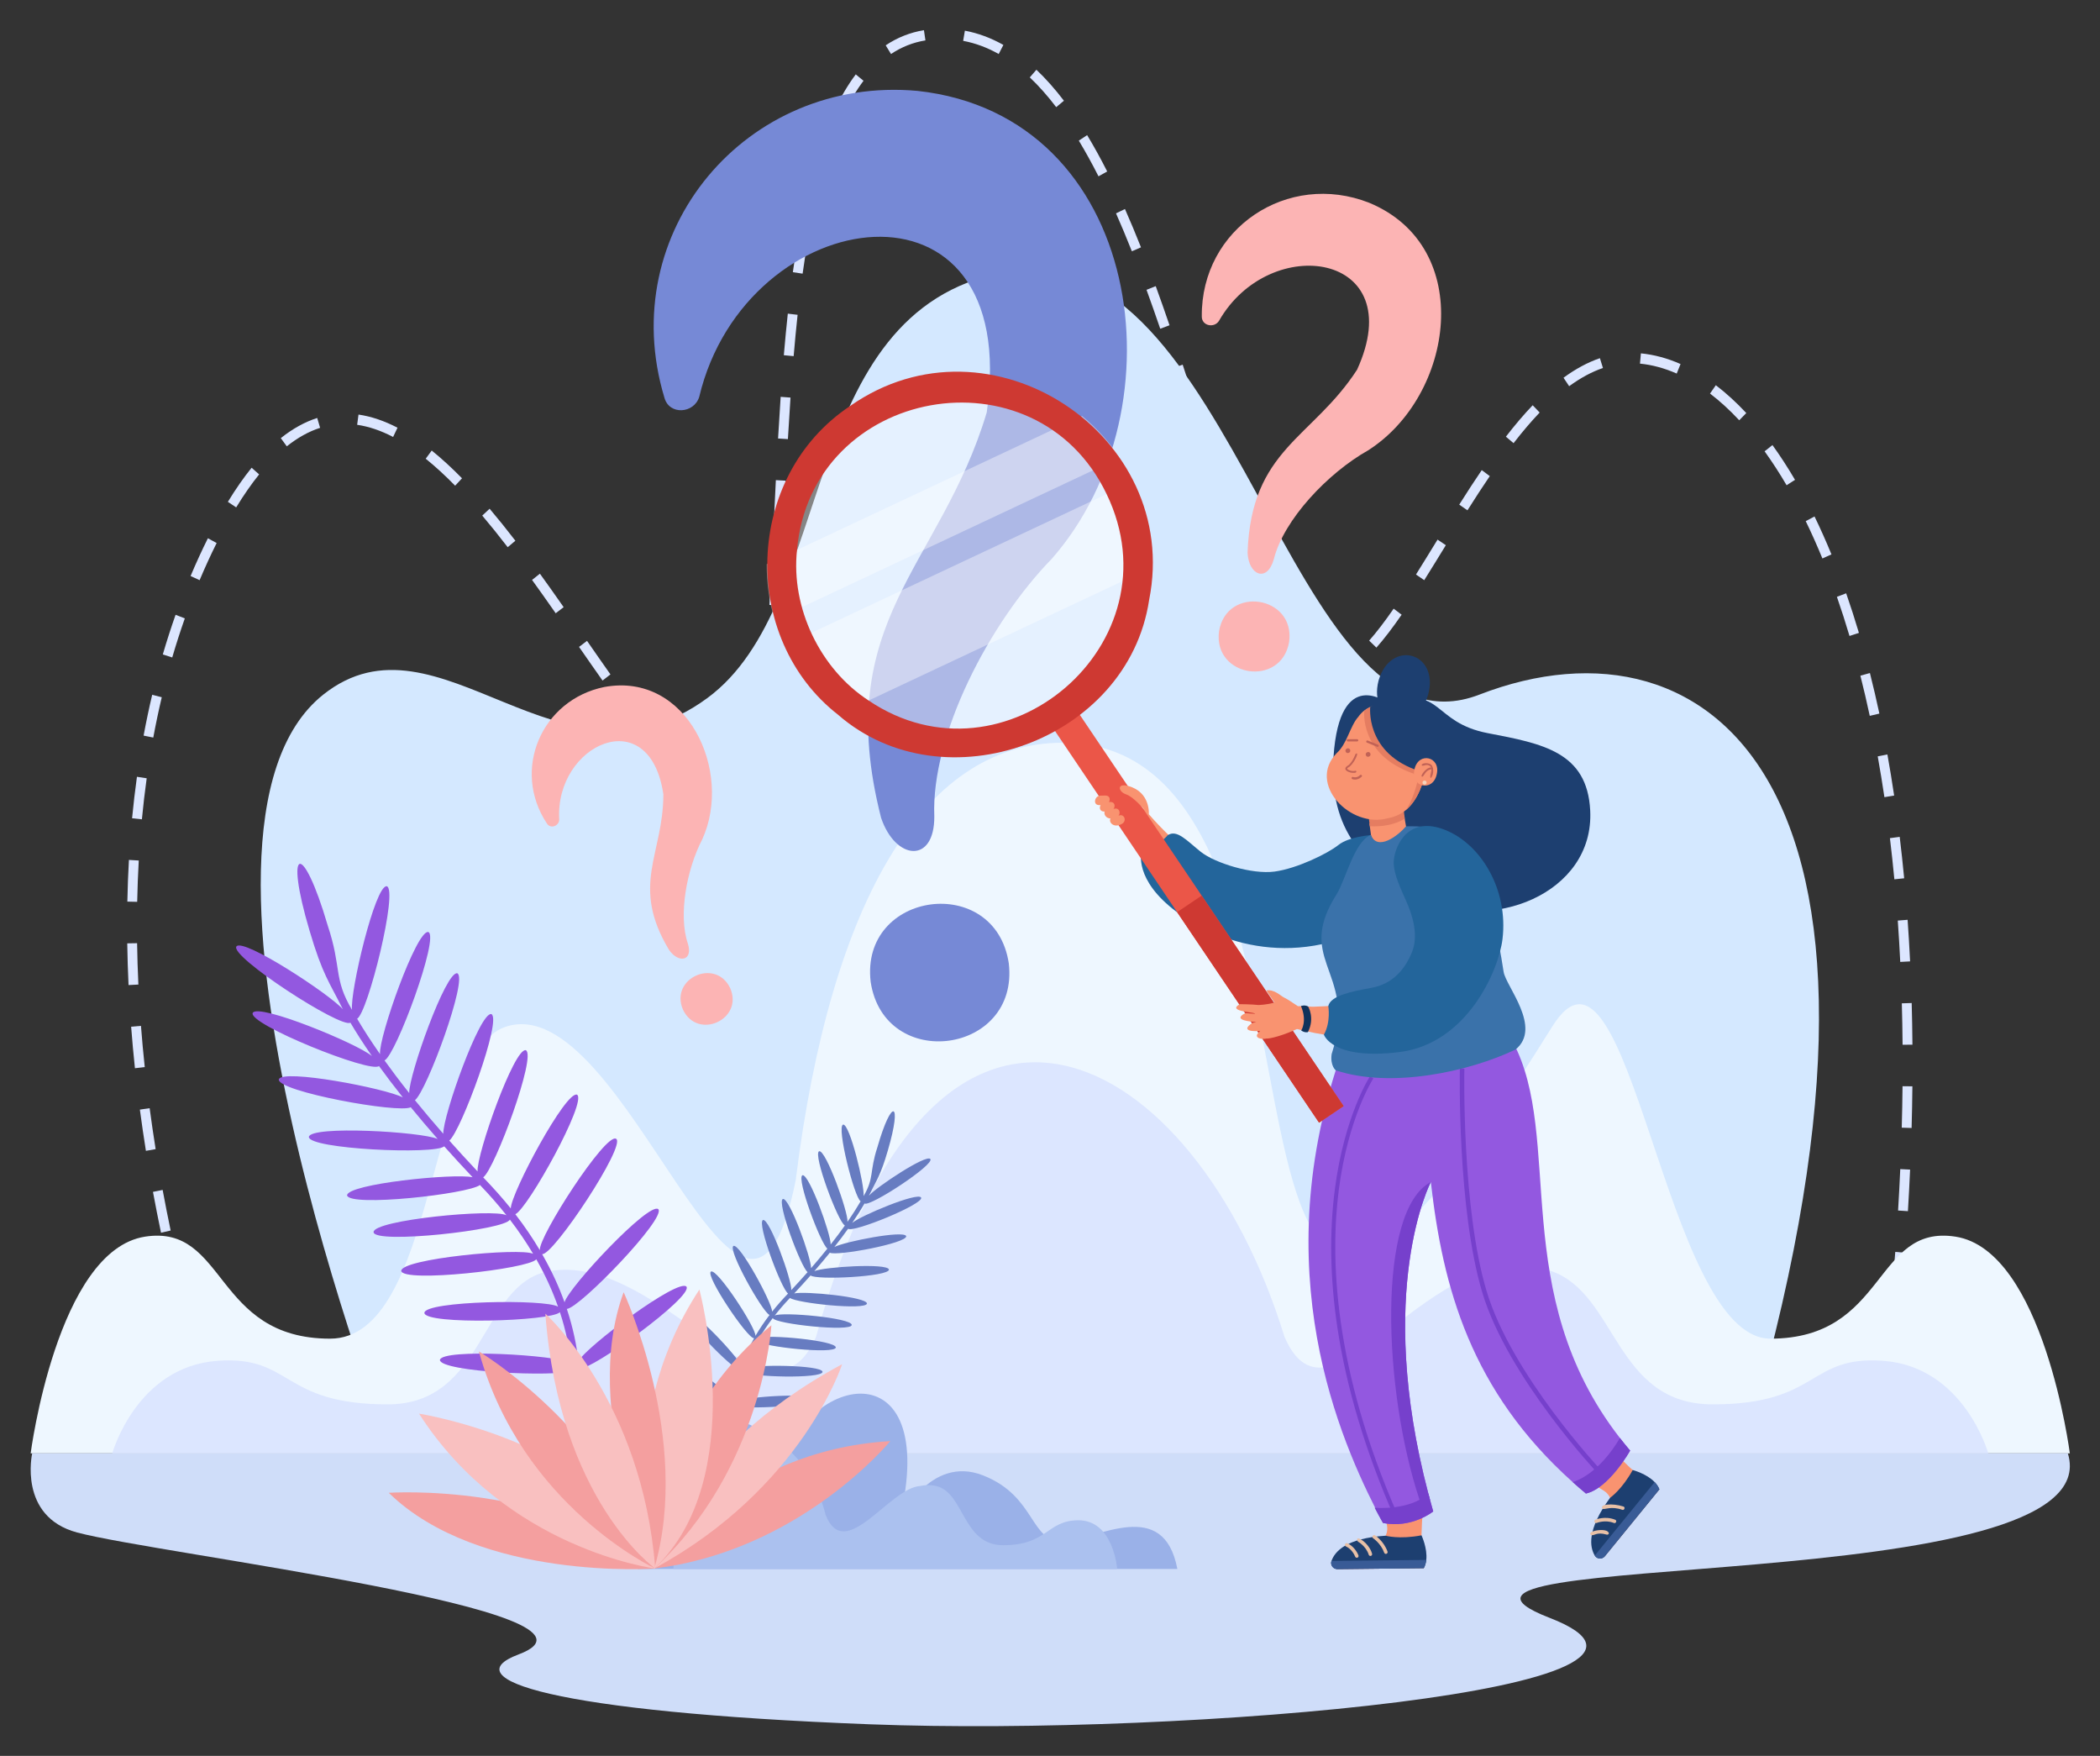 <?xml version="1.0" encoding="utf-8"?>
<!-- Generator: Adobe Illustrator 26.0.2, SVG Export Plug-In . SVG Version: 6.00 Build 0)  -->
<svg version="1.1" id="Ñëîé_1" xmlns="http://www.w3.org/2000/svg" xmlns:xlink="http://www.w3.org/1999/xlink" x="0px" y="0px"
	 viewBox="0 0 2211.84 1848.96" style="enable-background:new 0 0 2211.84 1848.96;" xml:space="preserve">
<rect x="0" y="0" width="2211.84" height="1848.96" fill="#333333" stroke="none"/>
<style type="text/css">
	.st0{fill:#DCE6FF;}
	.st1{fill:#D4E8FF;}
	.st2{fill:#EEF7FF;}
	.st3{fill:#CFDDF9;}
	.st4{fill:#7689D6;}
	.st5{fill:#FCB4B4;}
	.st6{fill:#1D3F70;}
	.st7{fill:#F99370;}
	.st8{fill:#23659B;}
	.st9{fill:#E8C0A6;}
	.st10{fill:#395B96;}
	.st11{fill:#E57D61;}
	.st12{fill:#C16256;}
	.st13{fill:#9358E0;}
	.st14{fill:#7640CC;}
	.st15{fill:#F4D4BE;}
	.st16{fill:#3A72AA;}
	.st17{fill:#10325B;}
	.st18{fill:#EB5648;}
	.st19{fill:#CE3932;}
	.st20{opacity:0.4;fill:#FFFFFF;}
	.st21{fill:#9AB1E8;}
	.st22{fill:#ABC1EF;}
	.st23{fill:#677CC1;}
	.st24{fill:#F49F9F;}
	.st25{fill:#F9C0C0;}
</style>
<g>
	<g id="_x36_">
		<path class="st0" d="M213.51,1467.54c-4.24-13.62-8.44-27.73-12.48-41.94l9.95-3.1c4.01,14.12,8.18,28.14,12.4,41.66
			L213.51,1467.54z M1993.82,1449.95l-10.3-1.33c1.71-14.5,3.34-29.09,4.83-43.39l10.32,1.18
			C1997.17,1420.75,1995.54,1435.4,1993.82,1449.95z M189.56,1383.35c-3.63-14.04-7.16-28.35-10.47-42.52l10.08-2.59
			c3.3,14.08,6.8,28.3,10.41,42.26L189.56,1383.35z M2002.92,1362.8l-10.34-1.02c1.31-14.55,2.53-29.19,3.62-43.51l10.35,0.86
			C2005.46,1333.49,2004.24,1348.19,2002.92,1362.8z M169.6,1298.07c-3-14.31-5.85-28.78-8.48-43l10.19-2.06
			c2.61,14.14,5.45,28.52,8.43,42.73L169.6,1298.07z M2009.53,1275.38l-10.36-0.69c0.88-14.54,1.65-29.21,2.29-43.6l10.37,0.51
			C2011.19,1246.05,2010.41,1260.78,2009.53,1275.38z M153.68,1211.85c-2.31-14.48-4.45-29.09-6.35-43.41l10.28-1.5
			c1.89,14.23,4.02,28.73,6.31,43.12L153.68,1211.85z M2013.41,1187.78l-10.38-0.32c0.41-14.61,0.68-29.29,0.83-43.65l10.38,0.11
			C2014.1,1158.35,2013.82,1173.1,2013.41,1187.78z M142.12,1124.86c-1.55-14.63-2.9-29.34-4-43.73l10.35-0.88
			c1.1,14.28,2.44,28.89,3.98,43.41L142.12,1124.86z M2003.91,1100.16c-0.12-14.62-0.39-29.3-0.79-43.64l10.38-0.32
			c0.4,14.41,0.67,29.17,0.79,43.86L2003.91,1100.16z M135.39,1037.28c-0.69-14.72-1.15-29.49-1.36-43.91l10.38-0.17
			c0.21,14.3,0.66,28.95,1.35,43.55L135.39,1037.28z M2001.45,1012.92c-0.71-14.6-1.59-29.25-2.6-43.54l10.35-0.81
			c1.02,14.37,1.9,29.11,2.62,43.79L2001.45,1012.92z M144.51,949.64l-10.38-0.22c0.29-14.75,0.85-29.53,1.66-43.92l10.36,0.64
			C145.35,920.39,144.8,935.02,144.51,949.64z M1995.25,925.92c-1.39-14.6-2.96-29.18-4.67-43.33l10.3-1.36
			c1.72,14.25,3.3,28.93,4.7,43.62L1995.25,925.92z M149.45,862.74l-10.33-1.09c1.41-14.7,3.13-29.39,5.11-43.67l10.27,1.56
			C152.54,833.67,150.84,848.2,149.45,862.74z M1984.77,839.42c-2.16-14.51-4.53-28.96-7.05-42.95l10.2-2.01
			c2.54,14.11,4.93,28.67,7.1,43.29L1984.77,839.42z M756.87,837.89c-14.43-2.38-24.86-9.26-39.32-21.13l6.56-8.42
			c12.66,10.37,21.81,16.6,33.86,18.74L756.87,837.89z M792.89,812.03l-9.25-4.94c4.75-9.74,8.95-23.26,12.49-40.19l10.14,2.32
			C802.5,787.3,798.12,801.3,792.89,812.03z M687.08,785.58c-8.27-9.64-17.11-20.74-27.02-33.93l8.16-6.72
			c9.77,13,18.47,23.92,26.59,33.39L687.08,785.58z M161.44,776.67l-10.19-2.07c2.69-14.51,5.73-28.97,9.05-43l10.08,2.61
			C167.1,748.06,164.09,762.34,161.44,776.67z M1969.33,753.8c-3.07-14.36-6.39-28.59-9.86-42.3l10.04-2.78
			c3.5,13.85,6.85,28.21,9.95,42.7L1969.33,753.8z M813.26,725.47l-10.3-1.39c1.59-12.97,3.02-27.18,4.37-43.43l10.34,0.94
			C816.32,697.99,814.87,712.35,813.26,725.47z M634.63,716.64c-8.44-11.93-17.19-24.54-24.74-35.43l8.4-6.38
			c7.53,10.86,16.26,23.45,24.68,35.34L634.63,716.64z M1394.75,715.74c-8.09,0-16.02-2.53-23.58-7.52l5.54-9.2
			c11.36,7.51,22.53,7.52,34.59,1.54l4.47,9.81C1408.63,713.94,1401.56,715.74,1394.75,715.74z M181.41,692.32l-9.93-3.18
			c4.13-14.12,8.65-28.17,13.45-41.75l9.74,3.77C189.94,664.56,185.48,678.4,181.41,692.32z M1449.71,681.96l-7.63-7.37
			c7.87-8.93,16.31-19.94,25.8-33.66l8.41,6.37C1466.56,661.38,1457.87,672.72,1449.71,681.96z M1341.65,674.49
			c-6.72-10.85-13.38-23.63-20.36-39.07l9.38-4.65c6.78,15,13.22,27.36,19.68,37.8L1341.65,674.49z M1948,669.68
			c-4.18-14.08-8.65-27.95-13.26-41.21l9.75-3.72c4.68,13.42,9.19,27.45,13.43,41.7L1948,669.68z M585.29,645.77
			c-9.5-13.59-17.41-24.75-24.91-35.11l8.28-6.56c7.53,10.41,15.48,21.62,25.01,35.26L585.29,645.77z M820.8,637.69l-10.36-0.7
			c0.79-12.73,1.59-27.05,2.45-43.76l10.37,0.59C822.39,610.57,821.59,624.92,820.8,637.69z M210.24,610.94l-9.5-4.39
			c5.7-13.51,11.77-26.78,18.23-39.76l9.21,5.02C221.82,584.58,215.84,597.64,210.24,610.94z M1500.08,610.93l-8.68-5.97
			c7.38-11.74,15-24.19,22.71-36.75l8.73,5.88C1515.12,586.68,1507.49,599.14,1500.08,610.93z M1304.58,594.86
			c-4.7-12.35-9.56-25.82-14.86-41.19l9.77-3.69c5.26,15.25,10.07,28.62,14.73,40.85L1304.58,594.86z M1919.46,588.08
			c-5.58-13.61-11.49-26.83-17.55-39.3l9.25-4.93c6.17,12.68,12.17,26.12,17.84,39.94L1919.46,588.08z M534.74,576.22
			c-9.42-12.24-18.19-23.14-26.81-33.31l7.77-7.21c8.73,10.3,17.6,21.33,27.13,33.7L534.74,576.22z M825.41,549.97l-10.37-0.55
			c0.7-14.52,1.39-29.05,2.14-43.83l10.37,0.57C826.81,520.94,826.11,535.46,825.41,549.97z M1545.61,537.37l-8.66-5.99
			c8.67-13.74,16.43-25.63,23.72-36.34l8.46,6.31C1561.91,511.95,1554.22,523.74,1545.61,537.37z M248.76,534.3l-8.75-5.85
			c8.16-13.38,16.57-25.46,25-35.91l7.93,7.01C264.81,509.64,256.67,521.33,248.76,534.3z M1275.86,512.19
			c-4.76-14.61-9.43-29.22-13.37-41.59l9.85-3.44c3.94,12.35,8.6,26.95,13.35,41.52L1275.86,512.19z M479.39,511.43
			c-10.61-10.82-21.05-20.37-31.01-28.4l6.33-8.61c10.28,8.28,21.02,18.12,31.92,29.23L479.39,511.43z M1881.75,510.97
			c-7.44-12.71-15.24-24.73-23.18-35.73l8.28-6.56c8.15,11.28,16.14,23.59,23.76,36.6L1881.75,510.97z M302.06,469.99l-6.3-8.64
			c12.4-9.9,25.3-17.04,38.35-21.22l3.04,10.39C325.29,454.32,313.48,460.87,302.06,469.99z M1594.17,466.66l-8.07-6.84
			c9.74-12.58,18.96-23.4,28.21-33.09l7.34,7.68C1612.67,443.83,1603.68,454.38,1594.17,466.66z M829.87,462.39l-10.36-0.65
			c0.9-15.8,1.79-30.15,2.73-43.86l10.36,0.78C831.66,432.33,830.77,446.64,829.87,462.39z M414.05,460.12
			c-12.96-6.75-25.7-11.06-37.87-12.8l1.41-10.77c13.3,1.91,27.12,6.56,41.09,13.84L414.05,460.12z M1831.86,442.55
			c-9.99-10.72-20.34-20.18-30.76-28.13l6.11-8.79c10.88,8.3,21.68,18.16,32.08,29.32L1831.86,442.55z M1249.24,429.01
			c-5.16-16.17-9.42-29.36-13.39-41.5l9.82-3.52c3.98,12.17,8.25,25.38,13.42,41.58L1249.24,429.01z M1652.73,406.67l-5.95-8.91
			c12.77-9.35,25.67-16.28,38.33-20.59l3.21,10.34C1676.63,391.49,1664.65,397.94,1652.73,406.67z M1766.01,393.36
			c-12.86-5.68-25.87-9.19-38.69-10.45l0.97-10.82c13.87,1.36,27.92,5.14,41.76,11.25L1766.01,393.36z M835.92,375.02l-10.34-0.96
			c1.29-15.25,2.7-29.98,4.18-43.78l10.32,1.22C838.6,345.21,837.2,359.85,835.92,375.02z M1222.03,346.17
			c-5.02-14.66-9.74-28.06-14.45-40.97l9.7-3.88c4.73,12.98,9.49,26.45,14.53,41.18L1222.03,346.17z M845.36,288.16l-10.28-1.55
			c2.1-15.22,4.41-29.85,6.86-43.5l10.2,2.01C849.73,258.61,847.44,273.09,845.36,288.16z M1192.16,264.62
			c-5.58-14.05-11.2-27.49-16.71-39.95l9.42-4.57c5.57,12.59,11.25,26.16,16.88,40.35L1192.16,264.62z M860.97,202.58l-10.07-2.63
			c3.62-15.18,7.61-29.47,11.87-42.49l9.82,3.52C868.43,173.7,864.52,187.7,860.97,202.58z M1157,185.66
			c-6.83-13.46-13.8-26.1-20.73-37.57l8.77-5.81c7.07,11.7,14.18,24.58,21.13,38.28L1157,185.66z M888.18,121.14l-9.31-4.81
			c6.82-14.46,14.38-27.25,22.47-38l8.16,6.73C901.85,95.22,894.67,107.36,888.18,121.14z M1112.47,112.84
			c-9.07-11.91-18.44-22.45-27.83-31.35l6.96-8.06c9.81,9.29,19.56,20.27,28.98,32.63L1112.47,112.84z M938.46,56.88l-5.6-9.15
			c12.3-8.24,25.85-13.6,40.28-15.93l1.58,10.74C961.73,44.64,949.53,49.46,938.46,56.88z M1051.89,56.88
			c-12.09-6.83-24.69-11.49-37.44-13.87l1.82-10.7c13.84,2.58,27.48,7.63,40.55,15L1051.89,56.88z"/>
		<path class="st1" d="M411.36,1526.34c0,0-252.86-650.12-70.89-794.89c121.63-96.76,250.55,116.54,404.43,3.7
			c136.99-100.46,93.44-406.11,311.93-448.36c245.65-47.5,299.73,522.58,501.33,444.66c244.62-94.55,487.95,97.39,277.67,796.13
			L411.36,1526.34z"/>
		<path class="st2" d="M2059.62,1302.21c-86.16-13.37-72.1,107.42-194.91,107.42c-112.28,0-148.21-459.98-229.9-328.49
			c-418.83,674.09-175.62-286.67-508.71-298.88c-150.61-5.52-250.97,162.61-287.98,460.29c-53.65,269.11-178.06-205.26-306.1-161.15
			c-81.37,28.03-72.05,328.23-184.34,328.23c-122.81,0-108.75-120.79-194.91-107.42c-92.76,14.39-120.47,228.19-120.47,228.19
			h2147.78C2180.09,1530.39,2152.38,1316.6,2059.62,1302.21z"/>
		<path class="st0" d="M1983.32,1432.95c-79.26-5.71-66.33,45.87-179.31,45.87c-103.3,0-100.46-115.59-169.59-140.16
			c-127.3-45.24-232.25,183.73-281.6,68.81c-93.74-304.92-367.13-457.84-493.25,0c-49.35,114.92-164.77-90.13-281.6-68.81
			c-71.92,13.12-66.29,140.16-169.59,140.16c-112.98,0-100.05-51.58-179.31-45.87c-85.34,6.15-110.83,97.44-110.83,97.44h1975.9
			C2094.15,1530.39,2068.66,1439.1,1983.32,1432.95z"/>
		<path class="st3" d="M33.91,1530.39c0,0-15.07,66.67,47.36,83.37c85.39,22.83,586.59,82.82,464.83,128.41
			c-68.73,25.73,35.09,60.68,369.87,73.54c334.78,12.87,909.24-37.55,716.06-112.14c-193.18-74.6,593.9-18.01,545.95-173.18H33.91z"
			/>
	</g>
	<g id="_x35_">
		<path class="st4" d="M1062.51,1014.37c11.22,95.84-131.02,114.93-145.48,19.55C905.82,938.07,1048.05,918.98,1062.51,1014.37z"/>
		<path class="st4" d="M699.81,418.79c-52.75-174.3,86.1-339.54,266.74-323.07c237.54,26.12,280.35,333.97,141.51,492.41
			c-66.44,68.15-127.49,186.41-123.99,271.49c0.3,50.38-40.96,46.4-56.07,1.49c-52.95-208.03,62.26-263.34,111.29-426.82
			c38.25-264.33-253.58-223.11-302.81-16.42C731.06,435.58,704.87,437.45,699.81,418.79z"/>
	</g>
	<g id="_x34_">
		<path class="st5" d="M1357.8,675.86c-8.22,48.4-80.4,37.4-73.83-11.25C1292.18,616.22,1364.37,627.22,1357.8,675.86z"/>
		<path class="st5" d="M1265.8,333.2c-0.85-92.65,90.57-153.49,176.42-119.63c112.26,46.7,89.17,203.14-1.27,260.67
			c-42.19,23.78-88.9,72.81-99.35,114.85c-7.06,24.64-26.63,16.8-27.59-7.28c3.87-109.15,68.04-119.69,115.34-192.52
			c56.45-123.61-91.94-145.19-145.52-51.29C1278.66,345.87,1265.61,343.04,1265.8,333.2z"/>
	</g>
	<g id="_x33_">
		<path class="st5" d="M769.11,1040.61c14.26,32.96-34.39,55-49.77,22.55C705.08,1030.2,753.74,1008.16,769.11,1040.61z"/>
		<path class="st5" d="M576.03,867.15c-37.47-56.48-5.67-130.26,60.48-143.73c87.47-16.13,135.7,89.02,103.18,160.37
			c-16.39,31.41-25.48,80.1-15.12,110.06c5.5,17.93-9.63,20.93-19.83,6.54c-41.16-68.49-6.01-100.54-6.04-164.07
			C684.02,738,584.41,783.95,589,862.9C588.97,869.79,579.83,873.27,576.03,867.15z"/>
	</g>
	<g id="_x32_">
		<path class="st6" d="M1567.12,772.04c-59.01-11.27-47.81-51.24-104.94-31.33c0,0-51.18-40.94-57.64,56.2
			c-5.21,78.33,33.18,116.07,92.85,148.26c70.8,38.19,182.13-3.41,177.5-91.84C1671.68,791.87,1625.03,783.1,1567.12,772.04z"/>
		<path class="st7" d="M1417.9,893.39c-83.11,57.09-144.47,36.33-207.9-35.98c-8.39-14.18-29.13-6.23-22.85,9.69
			c1.08,2.64,3.17,5.94,4.39,8.48c58.47,107.12,161.96,134.57,261.28,60.27C1480.44,912.9,1445.81,870.67,1417.9,893.39z"/>
		<path class="st8" d="M1444.04,879.37c0,0-23.13,1.46-34.4,10.46c-11.27,8.99-43.36,24.69-67.16,27.95
			c-23.8,3.26-63.16-9.09-77.89-20.91c-14.73-11.82-25.05-23.86-34.83-17.29c0,0-7.49,10.51-26.98,14.59c0,0-9.89,26.81,28.47,59.63
			c37.45,32.04,119.17,69.33,212.1,22.23L1444.04,879.37z"/>
		<path class="st7" d="M1442.33,867.1l1.7,12.27c6.29,20.46,33.5,4.43,38.01-3.68c0,0-2.46-11.62-2.93-17.08L1442.33,867.1z"/>
		<path class="st7" d="M1690.76,1638.21l57.02-69.94c-2.73-4.22-22.46-14.56-28.13-20.31c-4.08-2.9-49.58-49.24-54.43-53.88
			l-32.73,40.16l56.96,35.64c6.76,4.23,9.54,12.65,6.69,20.08c-5.6,16.91-19.99,29.68-16.58,46.21
			C1681.18,1641.03,1687.52,1642.18,1690.76,1638.21z"/>
		<path class="st6" d="M1742.78,1560.67c2.13,2.21,3.89,4.73,5,7.61l-57.49,70.52c-2.8,3.43-8.19,3.16-10.5-0.62
			c-5.38-8.84-8.78-27.08,16.02-60.97c0,0,12.31-8.38,23.84-29.24C1719.64,1547.96,1734.15,1551.69,1742.78,1560.67z"/>
		<path class="st9" d="M1675.97,1616.54c3.28,0.84,5.53-3.7,16.29-0.57c0.97,0.3,2.01-0.24,2.3-1.22
			C1693.91,1607.83,1669.3,1612.28,1675.97,1616.54z"/>
		<path class="st9" d="M1680.18,1603.57c0.49,0.28,1.09,0.34,1.65,0.1l0,0c0.09-0.04,8.8-3.66,17.99,0.05
			c2.2,0.93,3.61-2.56,1.38-3.42c-10.66-4.31-20.42-0.19-20.83-0.02C1678.99,1600.83,1678.89,1602.88,1680.18,1603.57z"/>
		<path class="st9" d="M1688.02,1588.88c2.44,0.88,8.94-3.14,20.6,0.96c2.23,0.85,3.53-2.68,1.26-3.46
			C1698.03,1582.56,1683.71,1584.08,1688.02,1588.88z"/>
		<path class="st10" d="M1679.71,1638.04l63.07-77.37c2.13,2.21,3.89,4.73,5,7.61l-57.49,70.52
			C1687.46,1642.27,1681.95,1641.92,1679.71,1638.04z"/>
		<path class="st7" d="M1409.47,1652.3l90.13-0.99c1.49-4.82-3.19-26.56-2.41-34.6c0.02-3.39,0.89-21.92,1.2-25.3l-6.75-50.85
			l-39.73,0.44l9.09,66.55c1.08,7.89-3.61,15.42-11.15,17.99c-16.56,6.5-35.46,3.67-46.06,16.74
			C1401.04,1646.66,1404.29,1652.36,1409.47,1652.3z"/>
		<path class="st6" d="M1502.24,1642.61c-0.33,3.05-1.14,6.02-2.64,8.71l-91,1c-4.42,0.05-7.68-4.27-6.25-8.46
			c3.35-9.79,15.19-24.08,57.11-26.73c0,0,14.32,4.09,37.73-0.41C1497.19,1616.71,1503.61,1630.24,1502.24,1642.61z"/>
		<path class="st9" d="M1429.09,1640.35c1.28,0.02,2.23-1.38,1.7-2.55c-4.06-9.72-11.49-12.64-11.8-12.76
			c-2.22-0.88-3.56,2.62-1.32,3.44c0.28,0.11,6.3,2.57,9.72,10.74C1427.69,1639.92,1428.37,1640.35,1429.09,1640.35z"/>
		<path class="st9" d="M1443.4,1638.46c1.22,0.02,2.15-1.24,1.75-2.41c-3.37-12.23-19.38-21.26-15-12.72
			c0.11,0.05,8.46,4.42,11.49,13.85C1441.9,1637.96,1442.62,1638.46,1443.4,1638.46z"/>
		<path class="st9" d="M1459.68,1636.28c1.24,0.02,2.18-1.3,1.73-2.47c-3.99-11.06-12.74-16.81-13.11-17.05
			c-1.98-1.32-4.03,1.82-2,3.1c0.12,0.08,8.1,5.37,11.64,15.2C1458.22,1635.81,1458.93,1636.28,1459.68,1636.28z"/>
		<path class="st10" d="M1402.39,1643.7l99.85-1.1c-0.33,3.05-1.14,6.02-2.64,8.71l-91,1
			C1404.11,1652.37,1400.84,1647.91,1402.39,1643.7z"/>
		<path class="st11" d="M1478.17,819.82c-0.01,0.66-0.05,1.33-0.13,1.98c-0.93-0.47-0.56,23.3,1.45,40.34
			c-15.15,9.19-33.39,8.12-36.74,7.84c-2.92-21.54-3.29-41.44-1.59-54.17C1445.17,794.13,1478.91,797.83,1478.17,819.82z"/>
		<path class="st7" d="M1502.68,806.8c-2.95,16.76-8.9,35.61-22.33,46.53l-0.02,0c-5.43,4.38-12,7.12-18.94,8.38
			c-38.99,10.66-84.86-36.23-53.58-68.59c11.28-10.13,13.91-28.31,22.93-38.42c13.18-18.54,41.49-17.16,56.56-1.67
			C1500.92,767.05,1505.38,786.15,1502.68,806.8z"/>
		<path class="st12" d="M1438.7,795.51c-1.5-2.94,3.16-5.22,4.57-2.24C1444.76,796.22,1440.11,798.5,1438.7,795.51z"/>
		<path class="st12" d="M1417.36,791.61c-1.5-2.94,3.16-5.22,4.57-2.24C1423.43,792.31,1418.77,794.59,1417.36,791.61z"/>
		<path class="st13" d="M1456.67,1603.76c30.69,5.95,52.89-12.21,52.89-12.21c-1.82-6.32-3.52-12.52-5.15-18.83h-0.02
			c-56.45-214.99,2.66-328.05,2.66-328.05c12.49,111.13,42.16,220.03,149.38,315.99c4.51,4.04,9.16,8.06,13.96,12.06
			c24.16-5.38,46.59-45.23,46.59-45.23c-3.77-4.43-7.39-8.88-10.84-13.33c-118.6-152.65-58.63-316.15-112.83-417.24
			c-28.82-53.76-142.98-20.12-186.43,30.15C1333.99,1356.03,1418.41,1531.04,1456.67,1603.76z"/>
		<path class="st12" d="M1423.66,813.73c1.57,0.03,5,0.67,4.94-1.45c-0.15-0.51-0.7-0.8-1.2-0.64c-3.24,0.99-7.79-0.7-8.39-2.17
			c-0.21-0.52,0.49-1.02,1.11-1.34c5.43-2.63,12.64-17.71,7.66-14.25c-0.04,0.1-3.71,10.01-8.55,12.54
			C1413.76,810.08,1419.37,813.05,1423.66,813.73z"/>
		<path class="st14" d="M1682.96,1551.55l3.46-3.26c-0.94-1-94.21-100.55-120.59-188.49c-26.44-88.13-23.5-233.03-23.47-234.48
			l-4.76-0.11c-0.03,1.46-2.99,147.11,23.67,235.96C1587.98,1450.19,1682.02,1550.55,1682.96,1551.55z"/>
		<path class="st11" d="M1502.68,806.8c-2.95,16.76-8.9,35.61-22.33,46.53l-0.02,0c7.49-9.02,12.37-29.38,12.37-29.38l-3.35-9.14
			c-58.08-19.67-52.4-66.44-52.4-66.44C1474.57,722.21,1510.9,768.44,1502.68,806.8z"/>
		<path class="st6" d="M1443.21,744.29c0,0-5.36,46.13,46.58,65.84l18.89-10.07C1527.48,764.47,1495.13,711.36,1443.21,744.29z"/>
		<path class="st6" d="M1504.36,730.94c-12.74,43.81-63.78,29.81-52.36-14.37C1464.74,672.76,1515.78,686.77,1504.36,730.94z"/>
		<path class="st7" d="M1513.23,815.44c-4.07,18.95-27.93,13.54-23.43-5.31C1493.87,791.19,1517.72,796.59,1513.23,815.44z"/>
		<path class="st12" d="M1507,819.29c4.01-4.09,2.57-12.46,0.52-13.92c-3.76-3.07-10.58-1.54-10.1,0.39
			c1.18,1.93,5.1-2.08,8.77,1.01C1509.97,809.63,1504.75,817.66,1507,819.29z"/>
		<path class="st12" d="M1498.03,817.82c1.97-0.08,2.79-7.22,10.37-7.88c0.53-0.03,0.94-0.48,0.91-1.01
			C1504.06,804.86,1494.43,818.16,1498.03,817.82z"/>
		<path class="st15" d="M1502.58,824.1c0,2.8-4.4,2.74-4.32-0.06C1498.26,821.23,1502.66,821.29,1502.58,824.1z"/>
		<path class="st14" d="M1509.56,1591.56c0,0-22.2,18.15-52.89,12.2c0,0-3.42-5.61-8.84-16.07c0,0,36.85,3.46,56.56-14.96h0.02
			C1506.02,1578.92,1507.73,1585.19,1509.56,1591.56z"/>
		<path class="st14" d="M1504.41,1572.73c0.56,2.18,1.14,4.36,1.73,6.56h-10.99c-38.44-115.15-45.15-304.8,11.9-334.61
			c0,0-59.12,113.06-2.66,328.05H1504.41z"/>
		<path class="st14" d="M1468.4,1597.27c-30.18-68.81-50.32-135.99-59.84-199.67c-7.63-50.99-8.51-99.87-2.62-145.27
			c10.04-77.46,36.76-118.61,37.03-119.02l3.5,2.31c-0.26,0.4-26.53,40.94-36.4,117.55c-9.12,70.74-5.74,187.57,62.19,342.41
			L1468.4,1597.27z"/>
		<path class="st16" d="M1397.44,1015.83c7.97,23.39,20.07,47.91,5.11,94.23c-1.67,12.33,4.34,17,4.34,17
			c57.74,19.28,140.03,1.74,189.4-21.92c28.29-23.03-10.34-66.8-12.6-81.81c-24.08-160.08-76.63-153.18-102.76-153.18
			c-8.61,9.98-29.93,26.46-37.2,9.05c-17.8,7.65-26.34,47.43-36.17,62.87c-10.16,16.08-14.52,29.02-15.5,40.43
			C1391,994.69,1393.79,1005.15,1397.44,1015.83z"/>
		<path class="st12" d="M1427.22,820.89c-1.7,0-2.85-0.48-2.94-0.52c-0.59-0.26-0.87-0.95-0.61-1.54c0.26-0.59,0.94-0.87,1.54-0.61
			c0.17,0.07,3.69,1.46,7.32-2c0.47-0.45,1.21-0.43,1.66,0.04c0.45,0.47,0.43,1.21-0.04,1.66
			C1431.63,820.31,1429.09,820.89,1427.22,820.89z"/>
		<path class="st12" d="M1451.01,786.47c-0.15,0-0.3-0.03-0.44-0.09l-10.86-4.39c-0.6-0.24-0.89-0.93-0.65-1.53
			c0.24-0.6,0.93-0.89,1.53-0.65l10.86,4.39c0.6,0.24,0.89,0.93,0.65,1.53C1451.92,786.19,1451.48,786.47,1451.01,786.47z"/>
		<path class="st12" d="M1429.46,780.74h-9.81c-0.65,0-1.17-0.53-1.17-1.17c0-0.65,0.52-1.17,1.17-1.17h9.81
			c0.65,0,1.17,0.53,1.17,1.17C1430.63,780.22,1430.11,780.74,1429.46,780.74z"/>
		<path class="st7" d="M1545.14,902.93c9.48,43.18,16.52,90.68-1.42,133.02c-30.92,61.8-111.25,63.59-170.07,49.35
			c-9.31-1.68-20.58-5.07-17.75-17.04c3.94-13.35,19.55-7.3,29.7-8.25c108.5-3.45,126.14-38.17,95.25-138.21
			C1468.71,879.71,1532.62,860.97,1545.14,902.93z"/>
		<path class="st17" d="M1370.52,1085.12c0,0,6.56-9.81-0.26-25.72c0,0,3.93-1.63,7.52,0.48c0,0,7.43,12-0.23,26.97
			C1377.55,1086.84,1374.22,1087.78,1370.52,1085.12z"/>
		<path class="st8" d="M1468.08,905.49c-1.13,10.71,4.24,24.06,12.13,41.34s14.09,38.36,6.91,55.93
			c-7.18,17.57-19.99,33.44-42.94,37.52c-20.99,3.73-42.75,8.26-45.14,19.12c0,0,2.83,16.92-4.65,30.07c0,0,8.61,27.19,79.66,18.37
			s104.47-85.88,108.48-119.07c6.19-51.26-22.03-99.46-60.29-114.78C1484,858.67,1469.81,889.04,1468.08,905.49z"/>
		<path class="st14" d="M1656.44,1560.67c4.51,4.04,9.16,8.06,13.96,12.06c24.16-5.38,46.59-45.23,46.59-45.23
			c-3.77-4.43-7.39-8.88-10.84-13.33C1706.15,1514.16,1686.44,1550.9,1656.44,1560.67z"/>
		
			<rect x="1244.08" y="705.66" transform="matrix(0.829 -0.559 0.559 0.829 -322.107 869.099)" class="st18" width="31.19" height="510.88"/>
		
			<rect x="1312.18" y="928.31" transform="matrix(0.829 -0.559 0.559 0.829 -366.902 924.46)" class="st19" width="31.19" height="267.41"/>
		
			<ellipse transform="matrix(0.707 -0.707 0.707 0.707 -124.605 888.809)" class="st20" cx="1010.58" cy="594.82" rx="187.53" ry="187.53"/>
		<path class="st20" d="M807.53,594.06c-0.11,19.7,2.64,39.51,8.38,58.78l14.26-6.7l14.35-6.74l306.35-143.96l28.62-13.45
			c-0.49-0.73-0.99-1.47-1.5-2.2c-11.02-16.05-23.97-30.02-38.31-41.81l-15.74,7.4l-16.18,7.61l-0.01,0l-268.3,126.08l-16.23,7.63
			L807.53,594.06z"/>
		<path class="st20" d="M826.08,679.81c4.75,10.32,10.45,20.38,17.1,30.05c11.36,16.53,24.75,30.86,39.61,42.87l15.82-7.43
			l16.28-7.65l266.75-125.36l16.21-7.61l15.89-7.47c0.43-31.26-6.36-61.99-19.95-90.2l-28.24,13.27L854.32,666.53l-14.14,6.64
			L826.08,679.81z"/>
		<path class="st19" d="M882.79,752.72c111.28,96.79,305.16,27.44,327.52-120.86c34.79-173.64-167.48-307.6-314.74-204.45
			C783.46,501.68,779.19,672.04,882.79,752.72z M1165.55,520.27c75.78,156.97-107.71,313.83-250.66,217.38
			c-51.15-33.19-82-97.71-75.43-158.58C854.56,407.27,1090.99,364.5,1165.55,520.27z"/>
		<path class="st7" d="M1333.79,1043.03l8.55,12.66c-8.19,2.5-16.85,2.56-16.89,2.6c-7.17-0.81-19.59-0.89-19.59-0.89
			c-13.29,7.4,12.35,8.15,16.03,9.82c-0.01,0.05-0.01,0.11-0.01,0.16c0,0,0.88,0.43-10.18-0.62c-15.01,7.88,7.09,9,11.27,9.53
			c0.01,0.03,0.02,0.05,0.02,0.08l-3.81,0.76c-14.42,9.29,3.83,9.17,8.01,8.31c0.02,0.04,0.04,0.07,0.07,0.11
			c-0.07-0.11-1.42,1.44-1.42,1.44c-6.55,6.52,4.34,7.79,8.08,6.59c2.99,0.46,18.14-3.12,35.16-11.45
			c5.58-2.73,2.07-19.75-2.95-23.21c-4.71-3.25-11.33-7.47-13.9-8.62C1349.32,1049,1341.94,1041.32,1333.79,1043.03z"/>
		<path class="st7" d="M1181.42,867.71c-11.92,6.63-18.64-9.54-3.74-8.63l-0.21,0.11C1183.98,855.71,1187.6,864.6,1181.42,867.71z"
			/>
		<path class="st7" d="M1175,861.14c-14.82,4.95-15.55-14.06-2.83-9.33c-0.3-0.03,1.3-0.09,1.03-0.11
			C1180.34,849.56,1181.32,859.43,1175,861.14z"/>
		<path class="st7" d="M1168.05,854.47l-5.21,0.09c-7.28-0.13-4.54-10.29,1.51-10c0,0,5.21-0.09,5.21-0.09
			C1176.84,844.59,1174.1,854.75,1168.05,854.47z"/>
		<path class="st7" d="M1162.92,847.73l-5.21,0.09c-7.28-0.13-4.54-10.29,1.51-10c0,0,5.21-0.1,5.21-0.1
			C1171.71,837.85,1168.98,848.02,1162.92,847.73z"/>
		<path class="st7" d="M1210,857.41c0,0,1.99-23.29-21.54-29.72c-12.65-3.46-10.57,6.09-2.47,8.75c8.1,2.66,19.5,16.48,19.5,16.48
			L1210,857.41z"/>
	</g>
	<g id="_x31_">
		<path class="st21" d="M1240.06,1652.13l-568.09,0.05c0,0-4.7-30.68,25.17-102.2c18.38-44,118.14-96.95,119.87,9.93
			c26.27-116.17,175.06-143.63,130.37,40.86c0.42-0.92,31.98-69.35,88.22-47.08c56.62,22.42,48.76,71.46,84.96,69.13
			C1156.75,1620.48,1225.58,1576.05,1240.06,1652.13z"/>
		<path class="st22" d="M1176.68,1652.18H709.24c0,0,3.08-99.18,48.49-132.86c44.36-32.91,96.32,13.55,111.94,76.11
			c20.44,51.05,66.88-28.25,99.25-30.62c5.68-1.26,11.47-1.39,17.35,0.05c29.53,7.24,27.45,62.27,70.22,62.27
			c46.78,0,45.62-25.61,78.51-26.26C1172.89,1600.12,1176.68,1652.18,1176.68,1652.18z"/>
		<path class="st13" d="M723,1354.83c-8.68-9.17-105.54,63.17-113.8,78.56c-1.75-15.94-5.38-34.55-12.18-55.07
			c13.52-0.77,105.29-95.91,96.27-105.1c-10.14-7.62-94.04,81.91-98.69,98.08c-5.74-15.95-13.41-32.95-23.6-50.67
			c11.55,1.86,89.16-115.13,77.87-121.47c-11.13-6.47-82.03,103.48-80.28,117.35c-7.32-12.35-15.85-25.02-25.81-37.92
			c13.22-5.91,75.87-119.02,65-125.85c-11.75-4.66-69.12,102.52-69.83,119.74c-8.57-10.73-18.72-22.05-29.03-32.7
			c12.21-8.51,56.59-128.7,44.88-133.91c-12.24-2.71-51.99,109.64-50.8,127.67c-10.66-11.3-20.57-22.13-29.77-32.48
			c12.27-9.75,55.86-127.84,44.29-133.22c-12.1-2.63-51.04,107.03-50.64,126.03c-10.97-12.52-20.88-24.3-29.85-35.37
			c12.24-9.07,56.27-128.33,44.62-133.62c-12.1-2.63-51.08,107.15-50.65,126.11c-9.87-12.42-18.49-23.87-26.01-34.36
			c12.01-5.44,58.17-130.55,46.14-135.2c-12.3-2.78-52.53,111.12-50.86,128.55c-10.07-14.37-17.96-26.77-24.12-37.22
			c11.36-6.4,43.65-136.31,31.16-139.54c-12.24-1.28-38.76,110.91-36.54,130.15c-19.83-33.1-10.64-44.02-25.59-88.76
			c-26.46-90.36-45.95-84.63-19.07,5.64c13.7,46.46,20.9,54.12,35.01,82.51c-14.08-16-104.72-75.32-112.05-66.21
			c-7.91,10.26,110.43,86.97,119.98,80.31c5.88,10,13.33,21.72,22.7,35.2c-15.21-13.03-119.67-56.09-125.54-45.5
			c-5.67,11.64,124.45,64.03,132.97,55.99c7.32,10.14,15.66,21.16,25.14,33.07c-18.28-9.59-127.15-30.42-130.66-19.02
			c-1.66,12.76,126.56,36.12,138.98,29.33c8.58,10.51,18.02,21.66,28.38,33.45c-17.3-7.72-133.55-14.4-135.71-2.24
			c-0.33,12.89,132.88,18.94,142.55,9.96c9.25,10.37,19.2,21.22,29.9,32.54c-19.54-4.32-132,6.98-132.19,19.09
			c2.55,12.52,127.42-1.34,139.96-10.91c10.21,10.59,19.66,21.42,27.93,31.89c-13.16-7.23-140.34,4.95-139.99,17.75
			c0.65,12.92,139.24-2.21,143.53-13.23c9.42,12.25,17.51,24.28,24.49,36c-14.52-6.65-139,5.29-138.89,18.03
			c1.72,12.78,133.89-1.86,142.28-12.2c9.94,17.5,17.38,34.24,22.89,49.9c-12.76-8.18-140.08-6.26-140.8,6.52
			c0.71,12.88,133.53,8.89,142.77-0.73c6.53,19.91,9.96,37.92,11.6,53.3c-15.46-8.25-135.92-15.38-138.02-2.97
			c0.78,12.67,123.52,18.26,138.76,11.26c3.25,45.81-7.93,75.49-8.06,75.85l7.48,2.9c0.51-1.32,12.22-32.17,8.49-80.68
			C623.54,1442.83,730.23,1365.49,723,1354.83z"/>
		<path class="st23" d="M706.31,1429.4c5-5.34,61.33,36.3,66.16,45.19c0.97-9.24,3.02-20.04,6.9-31.94
			c-7.83-0.41-61.28-55.26-56.08-60.62c5.85-4.45,54.72,47.19,57.46,56.55c3.28-9.26,7.68-19.13,13.53-29.43
			c-6.69,1.11-51.99-66.45-45.47-70.16c6.43-3.78,47.83,59.72,46.85,67.76c4.21-7.18,9.11-14.54,14.85-22.05
			c-7.68-3.39-44.3-68.74-38.02-72.73c6.79-2.74,40.34,59.2,40.8,69.17c4.93-6.24,10.78-12.83,16.73-19.03
			c-7.1-4.9-33.16-74.41-26.39-77.46c7.08-1.6,30.44,63.38,29.8,73.83c6.14-6.58,11.85-12.88,17.16-18.9
			c-7.14-5.61-32.73-73.91-26.04-77.06c7-1.56,29.88,61.86,29.7,72.88c6.32-7.28,12.03-14.14,17.19-20.58
			c-7.12-5.22-32.97-74.19-26.24-77.29c7.01-1.56,29.9,61.94,29.71,72.92c5.68-7.23,10.64-13.88,14.97-19.98
			c-6.98-3.12-34.08-75.47-27.12-78.2c7.12-1.65,30.76,64.23,29.84,74.33c5.79-8.36,10.33-15.56,13.87-21.64
			c-6.6-3.68-25.68-78.85-18.45-80.76c7.09-0.78,22.77,64.15,21.54,75.3c11.4-19.24,6.04-25.53,14.57-51.5
			c15.07-52.43,26.38-49.17,11.07,3.21c-7.8,26.96-11.95,31.42-20.04,47.91c8.11-9.31,60.46-43.94,64.73-38.68
			c4.61,5.92-63.73,50.71-69.28,46.88c-3.38,5.81-7.66,12.62-13.05,20.46c8.77-7.59,69.17-32.84,72.61-26.73
			c3.32,6.73-71.92,37.45-76.88,32.82c-4.21,5.9-9.01,12.31-14.47,19.23c10.57-5.61,73.58-17.99,75.65-11.39
			c1,7.39-73.23,21.29-80.44,17.39c-4.94,6.11-10.38,12.6-16.35,19.46c10-4.52,77.34-8.73,78.62-1.69
			c0.23,7.47-76.93,11.36-82.56,6.18c-5.33,6.03-11.06,12.35-17.23,18.94c11.31-2.56,76.5,3.67,76.64,10.68
			c-1.44,7.26-73.83-0.41-81.12-5.92c-5.88,6.16-11.33,12.47-16.09,18.56c7.6-4.22,81.33,2.46,81.16,9.88
			c-0.34,7.49-80.68-0.88-83.2-7.25c-5.42,7.12-10.08,14.12-14.08,20.93c8.39-3.9,80.55,2.67,80.52,10.05
			c-0.96,7.41-77.58-0.7-82.47-6.66c-5.71,10.17-9.97,19.89-13.12,28.98c7.37-4.78,81.15-4.03,81.6,3.37
			c-0.37,7.46-77.34,5.53-82.72-0.01c-3.72,11.56-5.66,22-6.57,30.92c8.93-4.83,78.71-9.3,79.96-2.12
			c-0.42,7.34-71.51,10.94-80.36,6.92c-1.75,26.55,4.81,43.72,4.89,43.93l-4.32,1.7c-0.3-0.77-7.17-18.6-5.15-46.72
			C764.19,1480.1,702.15,1435.6,706.31,1429.4z"/>
		<path class="st24" d="M687.23,1651.86c0,0,81.87-124.46,250.48-134.35C937.71,1517.52,842.41,1633.88,687.23,1651.86z"/>
		<path class="st25" d="M689.13,1651.62c0,0,24.11-121.52,197.86-215.09C886.99,1436.53,844.94,1567.19,689.13,1651.62z"/>
		<path class="st24" d="M689.13,1651.62c0,0-7.11-148.8,123.34-256.07C812.47,1395.55,803.97,1545.72,689.13,1651.62z"/>
		<path class="st25" d="M689.13,1651.62c0,0-45.92-151.21,47.51-293.69C736.64,1357.93,790.13,1557.19,689.13,1651.62z"/>
		<path class="st24" d="M689.13,1651.62c0,0-78.41-165.57-32.27-290.87C656.86,1360.75,728.85,1515.98,689.13,1651.62z"/>
		<path class="st24" d="M690.12,1651.7c0,0-185.08,13.47-280.67-79.75C409.45,1571.95,582.46,1560.12,690.12,1651.7z"/>
		<path class="st25" d="M690.12,1651.7c0,0-156.79-19.73-248.79-163.13C441.33,1488.57,645.08,1520.97,690.12,1651.7z"/>
		<path class="st24" d="M690.12,1651.7c0,0-140.94-65.73-185.7-228.59C504.42,1423.11,640.25,1503.66,690.12,1651.7z"/>
		<path class="st25" d="M690.12,1651.7c0,0-101.13-71.56-115.71-268.37C574.41,1383.33,676.56,1475.01,690.12,1651.7z"/>
	</g>
</g>
</svg>
